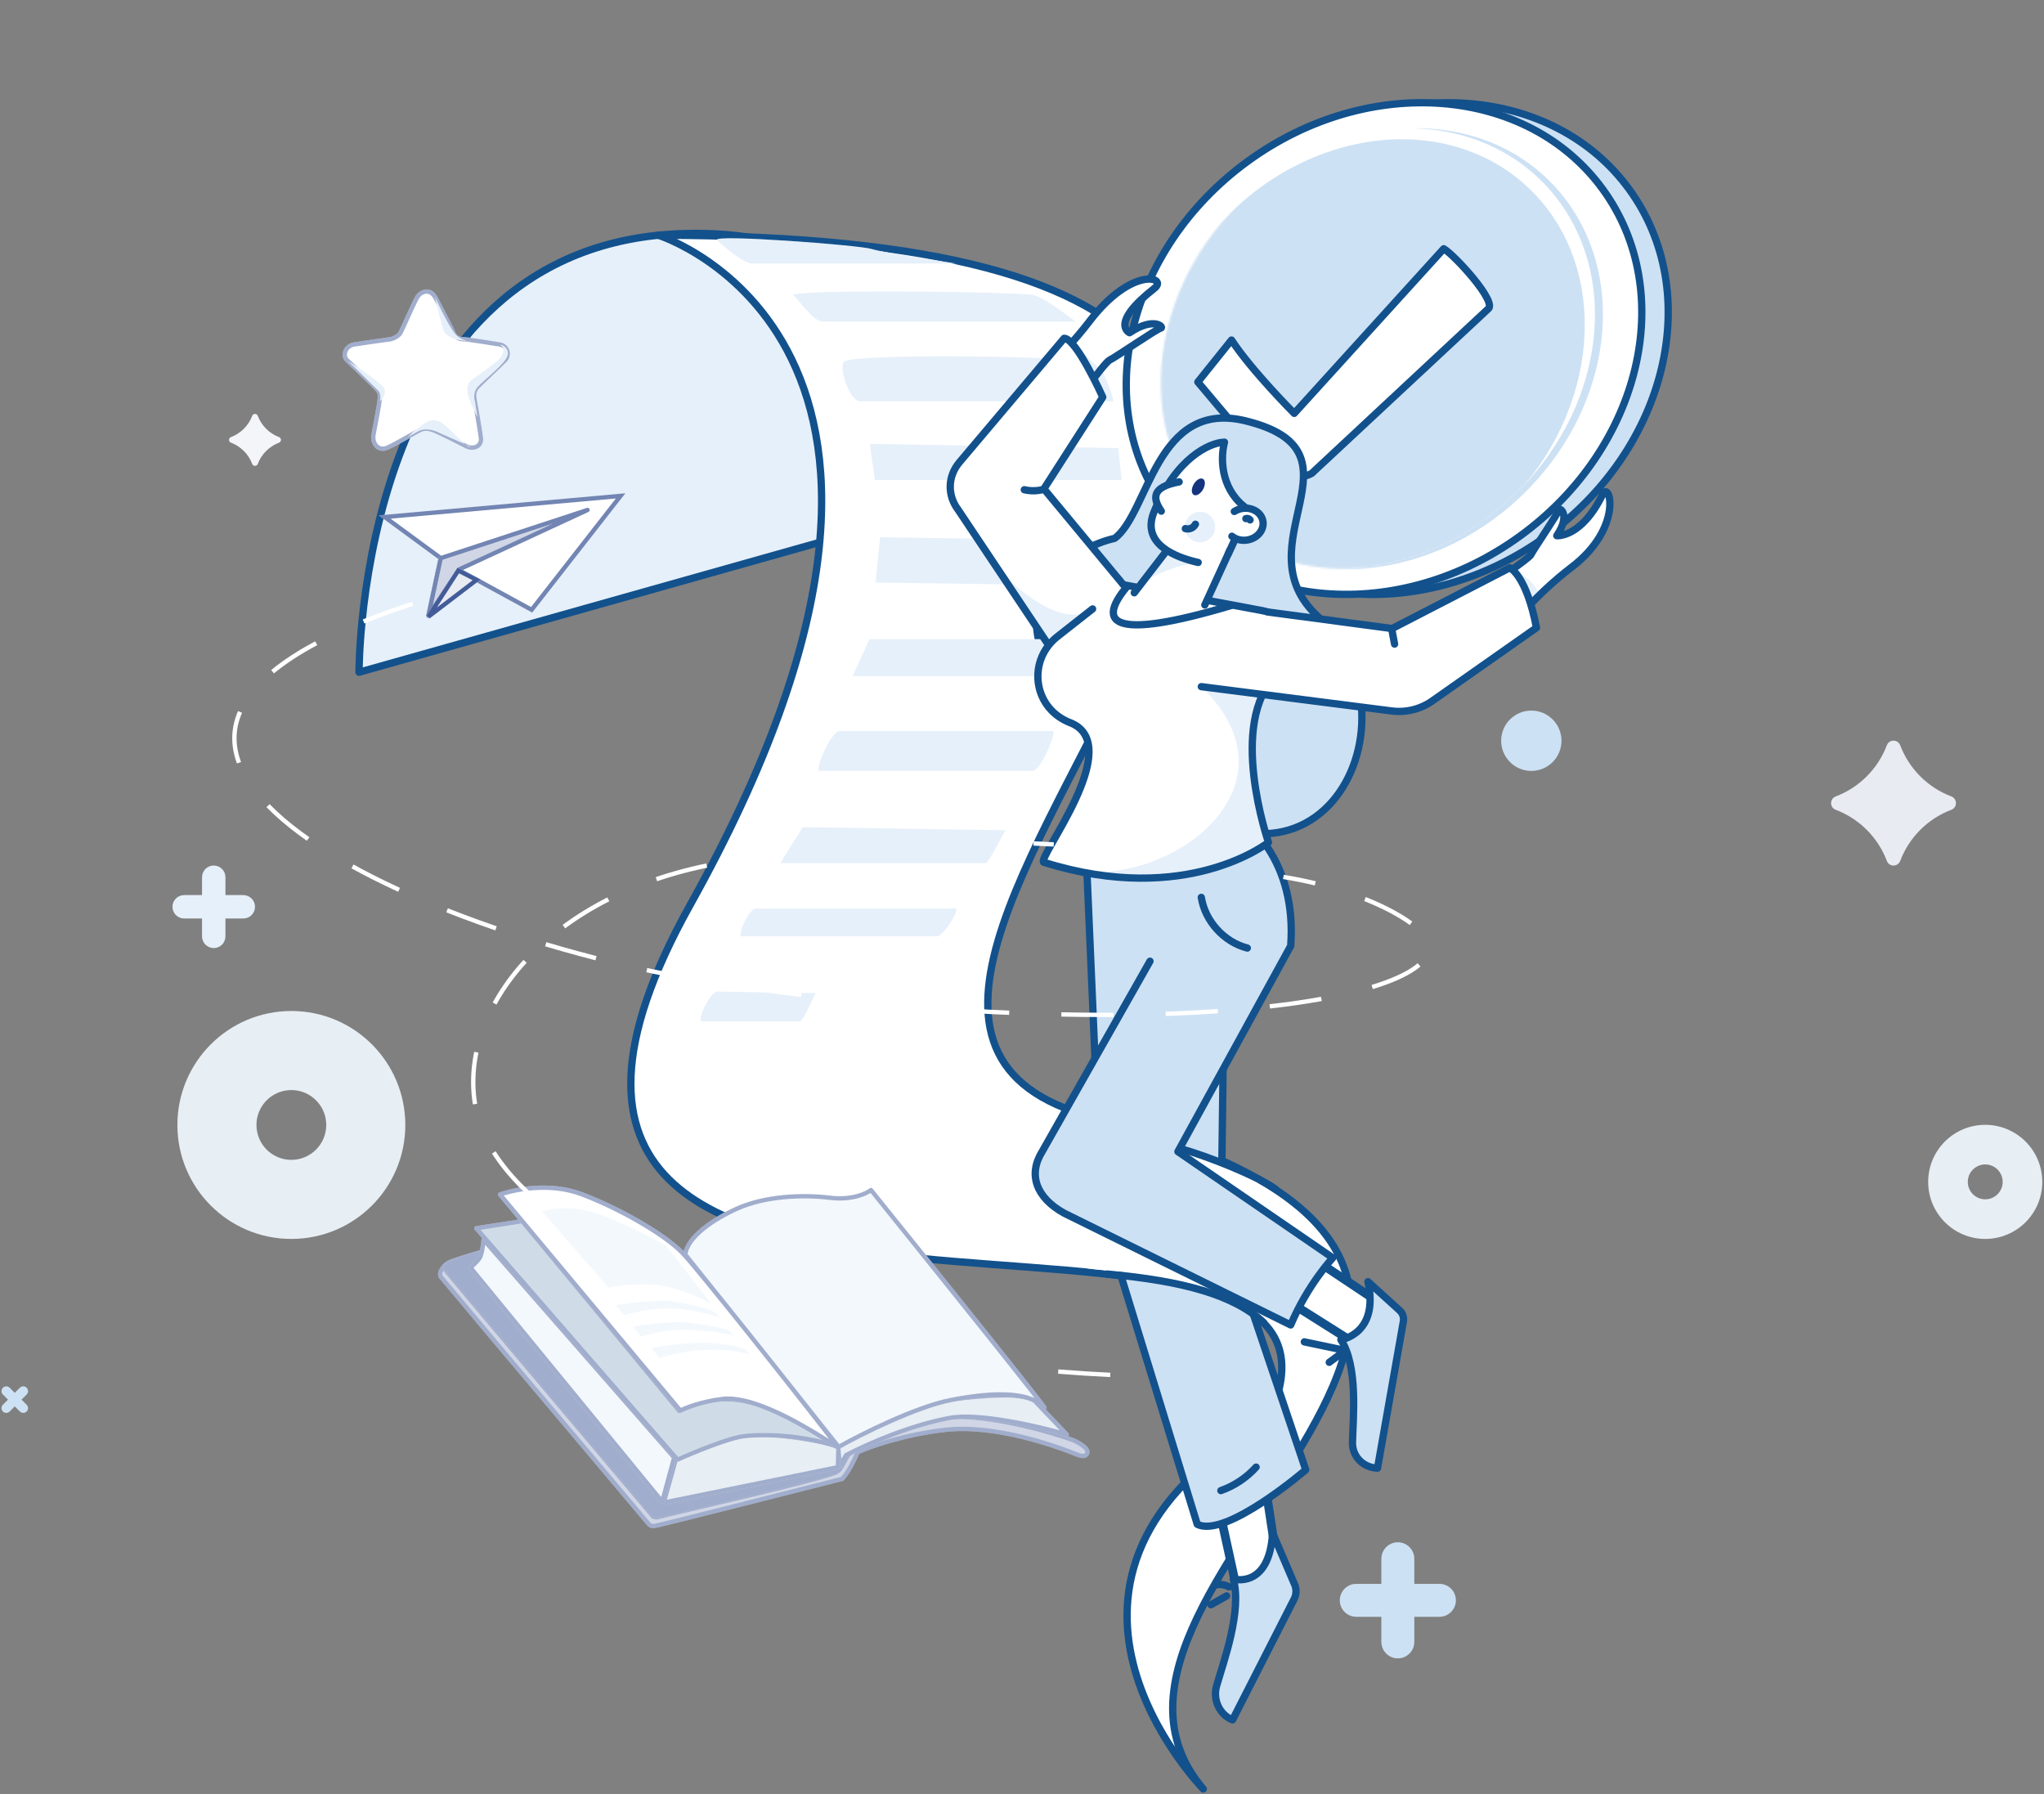 <svg width="1013" height="889" viewBox="0 0 1013 889" fill="none" xmlns="http://www.w3.org/2000/svg">
<rect x="0" y="0" width="1013" height="889" fill="#808080" stroke="none"/>
<path fill-rule="evenodd" clip-rule="evenodd" d="M692.699 186.528C692.699 155.34 717.982 130.058 749.17 130.058C780.357 130.058 805.64 155.34 805.64 186.528C805.64 217.716 780.358 242.998 749.17 242.998C717.982 242.998 692.699 217.716 692.699 186.528ZM733.191 193.149C735.868 199.613 742.176 203.827 749.172 203.827V203.827C753.759 203.827 758.159 202.005 761.403 198.761C764.647 195.517 766.469 191.118 766.469 186.53C766.469 179.534 762.255 173.227 755.791 170.549C749.327 167.872 741.888 169.352 736.941 174.299C731.994 179.246 730.514 186.686 733.191 193.149Z" fill="white"/>
<path fill-rule="evenodd" clip-rule="evenodd" d="M692.699 186.528C692.699 155.34 717.982 130.058 749.17 130.058C780.357 130.058 805.64 155.34 805.64 186.528C805.64 217.716 780.358 242.998 749.17 242.998C717.982 242.998 692.699 217.716 692.699 186.528ZM733.191 193.149C735.868 199.613 742.176 203.827 749.172 203.827V203.827C753.759 203.827 758.159 202.005 761.403 198.761C764.647 195.517 766.469 191.118 766.469 186.53C766.469 179.534 762.255 173.227 755.791 170.549C749.327 167.872 741.888 169.352 736.941 174.299C731.994 179.246 730.514 186.686 733.191 193.149Z" fill="#12518C" fill-opacity="0.1"/>
<path fill-rule="evenodd" clip-rule="evenodd" d="M87.922 557.471C87.922 526.283 113.204 501 144.392 501C175.58 501 200.863 526.283 200.863 557.471C200.863 588.659 175.58 613.941 144.392 613.941C113.204 613.941 87.922 588.659 87.922 557.471ZM128.414 564.092C131.091 570.556 137.398 574.77 144.394 574.77C148.982 574.77 153.381 572.948 156.625 569.704C159.869 566.46 161.692 562.06 161.692 557.473C161.692 550.477 157.477 544.17 151.014 541.492C144.55 538.815 137.11 540.295 132.163 545.242C127.216 550.189 125.736 557.629 128.414 564.092Z" fill="white"/>
<path fill-rule="evenodd" clip-rule="evenodd" d="M87.922 557.471C87.922 526.283 113.204 501 144.392 501C175.58 501 200.863 526.283 200.863 557.471C200.863 588.659 175.58 613.941 144.392 613.941C113.204 613.941 87.922 588.659 87.922 557.471ZM128.414 564.092C131.091 570.556 137.398 574.77 144.394 574.77C148.982 574.77 153.381 572.948 156.625 569.704C159.869 566.46 161.692 562.06 161.692 557.473C161.692 550.477 157.477 544.17 151.014 541.492C144.55 538.815 137.11 540.295 132.163 545.242C127.216 550.189 125.736 557.629 128.414 564.092Z" fill="#12518C" fill-opacity="0.1"/>
<path fill-rule="evenodd" clip-rule="evenodd" d="M955.607 585.674C955.607 570.063 968.262 557.408 983.873 557.408C991.369 557.408 998.559 560.386 1003.86 565.687C1009.16 570.988 1012.14 578.177 1012.14 585.674C1012.14 601.284 999.483 613.939 983.873 613.939C968.262 613.939 955.607 601.284 955.607 585.674ZM975.875 588.988C977.215 592.223 980.372 594.333 983.874 594.333C986.17 594.333 988.372 593.42 989.996 591.797C991.62 590.173 992.532 587.971 992.532 585.675C992.532 582.173 990.422 579.016 987.187 577.676C983.952 576.336 980.228 577.077 977.752 579.553C975.276 582.029 974.535 585.753 975.875 588.988Z" fill="white"/>
<path fill-rule="evenodd" clip-rule="evenodd" d="M955.607 585.674C955.607 570.063 968.262 557.408 983.873 557.408C991.369 557.408 998.559 560.386 1003.86 565.687C1009.16 570.988 1012.14 578.177 1012.14 585.674C1012.14 601.284 999.483 613.939 983.873 613.939C968.262 613.939 955.607 601.284 955.607 585.674ZM975.875 588.988C977.215 592.223 980.372 594.333 983.874 594.333C986.17 594.333 988.372 593.42 989.996 591.797C991.62 590.173 992.532 587.971 992.532 585.675C992.532 582.173 990.422 579.016 987.187 577.676C983.952 576.336 980.228 577.077 977.752 579.553C975.276 582.029 974.535 585.753 975.875 588.988Z" fill="#12518C" fill-opacity="0.1"/>
<circle cx="758.919" cy="367.077" r="14.928" fill="white"/>
<circle cx="758.919" cy="367.077" r="14.928" fill="#096DCA" fill-opacity="0.2"/>
<circle cx="338.403" cy="672.038" r="14.928" fill="white"/>
<circle cx="338.403" cy="672.038" r="14.928" fill="#096DCA" fill-opacity="0.4"/>
<path d="M120.581 443.569H111.721V434.708C111.721 431.509 109.127 428.915 105.928 428.915C102.728 428.915 100.134 431.509 100.134 434.708V443.569H91.274C88.074 443.569 85.481 446.163 85.481 449.362C85.481 452.562 88.074 455.155 91.274 455.156H100.134V464.016C100.134 467.216 102.728 469.809 105.928 469.809C109.127 469.809 111.721 467.216 111.721 464.016V455.156H120.581C123.781 455.155 126.375 452.562 126.375 449.362C126.375 446.163 123.781 443.569 120.581 443.569Z" fill="white"/>
<path d="M120.581 443.569H111.721V434.708C111.721 431.509 109.127 428.915 105.928 428.915C102.728 428.915 100.134 431.509 100.134 434.708V443.569H91.274C88.074 443.569 85.481 446.163 85.481 449.362C85.481 452.562 88.074 455.155 91.274 455.156H100.134V464.016C100.134 467.216 102.728 469.809 105.928 469.809C109.127 469.809 111.721 467.216 111.721 464.016V455.156H120.581C123.781 455.155 126.375 452.562 126.375 449.362C126.375 446.163 123.781 443.569 120.581 443.569Z" fill="#096DCA" fill-opacity="0.1"/>
<path d="M510.994 565.088H498.536V552.631C498.536 548.132 494.889 544.485 490.391 544.485C485.892 544.485 482.246 548.132 482.245 552.631V565.088H469.788C465.289 565.088 461.643 568.735 461.643 573.234C461.643 577.732 465.289 581.379 469.788 581.379H482.245V593.837C482.246 598.335 485.892 601.982 490.391 601.982C494.889 601.982 498.536 598.335 498.536 593.837V581.379H510.994C513.154 581.379 515.226 580.521 516.753 578.993C518.281 577.466 519.139 575.394 519.139 573.234C519.139 568.735 515.492 565.088 510.994 565.088Z" fill="white"/>
<path d="M510.994 565.088H498.536V552.631C498.536 548.132 494.889 544.485 490.391 544.485C485.892 544.485 482.246 548.132 482.245 552.631V565.088H469.788C465.289 565.088 461.643 568.735 461.643 573.234C461.643 577.732 465.289 581.379 469.788 581.379H482.245V593.837C482.246 598.335 485.892 601.982 490.391 601.982C494.889 601.982 498.536 598.335 498.536 593.837V581.379H510.994C513.154 581.379 515.226 580.521 516.753 578.993C518.281 577.466 519.139 575.394 519.139 573.234C519.139 568.735 515.492 565.088 510.994 565.088Z" fill="#153480" fill-opacity="0.1"/>
<path d="M713.367 784.889H700.909V772.431C700.909 767.933 697.262 764.286 692.764 764.286C688.265 764.286 684.619 767.933 684.619 772.431V784.889H672.161C667.662 784.889 664.016 788.536 664.016 793.034C664.016 797.533 667.662 801.18 672.161 801.18H684.619V813.637C684.619 818.136 688.265 821.783 692.764 821.783C697.262 821.783 700.909 818.136 700.909 813.637V801.18H713.367C717.865 801.18 721.512 797.533 721.512 793.034C721.512 790.874 720.654 788.802 719.126 787.275C717.599 785.747 715.527 784.889 713.367 784.889Z" fill="white"/>
<path d="M713.367 784.889H700.909V772.431C700.909 767.933 697.262 764.286 692.764 764.286C688.265 764.286 684.619 767.933 684.619 772.431V784.889H672.161C667.662 784.889 664.016 788.536 664.016 793.034C664.016 797.533 667.662 801.18 672.161 801.18H684.619V813.637C684.619 818.136 688.265 821.783 692.764 821.783C697.262 821.783 700.909 818.136 700.909 813.637V801.18H713.367C717.865 801.18 721.512 797.533 721.512 793.034C721.512 790.874 720.654 788.802 719.126 787.275C717.599 785.747 715.527 784.889 713.367 784.889Z" fill="#096DCA" fill-opacity="0.2"/>
<path d="M13.195 696.123L10.649 693.578L13.195 691.032C14.114 690.113 14.114 688.623 13.195 687.704C12.275 686.785 10.785 686.785 9.866 687.704L7.321 690.249L4.776 687.704C3.856 686.785 2.366 686.785 1.447 687.704C0.528 688.623 0.528 690.113 1.447 691.032L3.992 693.578L1.447 696.123C0.528 697.042 0.528 698.532 1.447 699.452C2.366 700.371 3.856 700.371 4.776 699.452L7.321 696.906L9.866 699.452C10.785 700.371 12.275 700.371 13.195 699.452C14.114 698.532 14.114 697.042 13.195 696.123Z" fill="white"/>
<path d="M13.195 696.123L10.649 693.578L13.195 691.032C14.114 690.113 14.114 688.623 13.195 687.704C12.275 686.785 10.785 686.785 9.866 687.704L7.321 690.249L4.776 687.704C3.856 686.785 2.366 686.785 1.447 687.704C0.528 688.623 0.528 690.113 1.447 691.032L3.992 693.578L1.447 696.123C0.528 697.042 0.528 698.532 1.447 699.452C2.366 700.371 3.856 700.371 4.776 699.452L7.321 696.906L9.866 699.452C10.785 700.371 12.275 700.371 13.195 699.452C14.114 698.532 14.114 697.042 13.195 696.123Z" fill="#096DCA" fill-opacity="0.2"/>
<path d="M139.239 217.981C139.24 217.377 138.87 216.834 138.307 216.616C133.431 214.773 129.581 210.923 127.738 206.047C127.52 205.484 126.977 205.114 126.373 205.115C125.769 205.114 125.227 205.484 125.009 206.047C123.165 210.923 119.316 214.773 114.44 216.616C113.877 216.834 113.506 217.377 113.508 217.981C113.506 218.585 113.877 219.127 114.44 219.346C119.316 221.189 123.165 225.038 125.009 229.914C125.227 230.477 125.769 230.848 126.373 230.846C126.977 230.848 127.52 230.477 127.738 229.914C129.581 225.038 133.431 221.189 138.307 219.346C138.87 219.127 139.24 218.585 139.239 217.981Z" fill="white"/>
<path d="M139.239 217.981C139.24 217.377 138.87 216.834 138.307 216.616C133.431 214.773 129.581 210.923 127.738 206.047C127.52 205.484 126.977 205.114 126.373 205.115C125.769 205.114 125.227 205.484 125.009 206.047C123.165 210.923 119.316 214.773 114.44 216.616C113.877 216.834 113.506 217.377 113.508 217.981C113.506 218.585 113.877 219.127 114.44 219.346C119.316 221.189 123.165 225.038 125.009 229.914C125.227 230.477 125.769 230.848 126.373 230.846C126.977 230.848 127.52 230.477 127.738 229.914C129.581 225.038 133.431 221.189 138.307 219.346C138.87 219.127 139.24 218.585 139.239 217.981Z" fill="#153480" fill-opacity="0.05"/>
<path d="M969.362 397.974C969.366 396.521 968.475 395.217 967.121 394.691C955.394 390.259 946.137 381.002 941.705 369.275C941.179 367.921 939.875 367.03 938.422 367.034C936.97 367.03 935.666 367.921 935.14 369.275C930.707 381.002 921.45 390.259 909.724 394.691C908.37 395.217 907.479 396.521 907.482 397.974C907.479 399.426 908.37 400.731 909.724 401.256C921.451 405.688 930.708 414.945 935.14 426.672C935.666 428.026 936.97 428.917 938.422 428.914C939.875 428.917 941.179 428.026 941.705 426.672C946.137 414.946 955.394 405.689 967.121 401.256C968.475 400.731 969.366 399.426 969.362 397.974Z" fill="white"/>
<path d="M969.362 397.974C969.366 396.521 968.475 395.217 967.121 394.691C955.394 390.259 946.137 381.002 941.705 369.275C941.179 367.921 939.875 367.03 938.422 367.034C936.97 367.03 935.666 367.921 935.14 369.275C930.707 381.002 921.45 390.259 909.724 394.691C908.37 395.217 907.479 396.521 907.482 397.974C907.479 399.426 908.37 400.731 909.724 401.256C921.451 405.688 930.708 414.945 935.14 426.672C935.666 428.026 936.97 428.917 938.422 428.914C939.875 428.917 941.179 428.026 941.705 426.672C946.137 414.946 955.394 405.689 967.121 401.256C968.475 400.731 969.366 399.426 969.362 397.974Z" fill="#153480" fill-opacity="0.1"/>
<path d="M438.644 259.624L177.94 333.119C177.94 333.119 176.996 119.8 339.663 115.726C453.205 112.883 468.633 204.412 468.633 204.412L438.644 259.624Z" fill="white"/>
<path d="M438.644 259.624L177.94 333.119C177.94 333.119 176.996 119.8 339.663 115.726C453.205 112.883 468.633 204.412 468.633 204.412L438.644 259.624Z" fill="#096DCA" fill-opacity="0.1"/>
<path d="M438.644 259.624L177.94 333.119C177.94 333.119 176.996 119.8 339.663 115.726C453.205 112.883 468.633 204.412 468.633 204.412L438.644 259.624Z" stroke="#12518C" stroke-width="3.621" stroke-linecap="round" stroke-linejoin="round"/>
<path d="M596.321 886.494C508.554 783.395 844.744 629.498 536.848 552.282C332.756 490.359 890.361 116.57 326.266 116.57C326.266 116.57 497.334 169.998 342.031 448.44C186.728 726.883 700.959 551.288 628.173 704.073C493.046 781.288 596.321 886.494 596.321 886.494Z" fill="white" stroke="#12518C" stroke-width="3.621" stroke-linecap="round" stroke-linejoin="round"/>
<path d="M433.589 237.857H555.914L554.228 222.046L431.08 219.967L433.589 237.857Z" fill="white"/>
<path d="M433.589 237.857H555.914L554.228 222.046L431.08 219.967L433.589 237.857Z" fill="#096DCA" fill-opacity="0.1"/>
<path d="M426.154 198.869L551.914 198.869C551.914 198.869 547.876 182.334 542.042 179.479C536.209 176.623 419.989 174.706 417.994 179.479C415.999 184.252 421.55 198.869 426.154 198.869Z" fill="white"/>
<path d="M426.154 198.869L551.914 198.869C551.914 198.869 547.876 182.334 542.042 179.479C536.209 176.623 419.989 174.706 417.994 179.479C415.999 184.252 421.55 198.869 426.154 198.869Z" fill="#096DCA" fill-opacity="0.1"/>
<path d="M407.735 159.351H533.001C533.001 159.351 518.804 148.264 512.97 146.35C507.137 144.436 389.715 143.215 393.195 146.35C396.674 149.485 403.131 159.351 407.735 159.351Z" fill="white"/>
<path d="M407.735 159.351H533.001C533.001 159.351 518.804 148.264 512.97 146.35C507.137 144.436 389.715 143.215 393.195 146.35C396.674 149.485 403.131 159.351 407.735 159.351Z" fill="#096DCA" fill-opacity="0.1"/>
<path d="M372.826 130.589H474.013C474.013 130.589 437.865 125.309 432.032 123.395C426.198 121.48 351.913 115.867 355.392 119.002C358.871 122.137 368.221 130.589 372.826 130.589Z" fill="white"/>
<path d="M372.826 130.589H474.013C474.013 130.589 437.865 125.309 432.032 123.395C426.198 121.48 351.913 115.867 355.392 119.002C358.871 122.137 368.221 130.589 372.826 130.589Z" fill="#096DCA" fill-opacity="0.1"/>
<ellipse cx="699.013" cy="172.741" rx="134.102" ry="114.776" transform="rotate(-36.066 699.013 172.741)" fill="white"/>
<ellipse cx="699.013" cy="172.741" rx="134.102" ry="114.776" transform="rotate(-36.066 699.013 172.741)" fill="#096DCA" fill-opacity="0.2"/>
<ellipse cx="699.013" cy="172.741" rx="134.102" ry="114.776" transform="rotate(-36.066 699.013 172.741)" stroke="#12518C" stroke-width="3.621" stroke-linecap="round" stroke-linejoin="round"/>
<ellipse cx="685.922" cy="172.724" rx="134.102" ry="114.776" transform="rotate(-36.066 685.922 172.724)" fill="white" stroke="#12518C" stroke-width="3.621" stroke-linecap="round" stroke-linejoin="round"/>
<path d="M701.803 63.529C701.142 63.529 700.484 63.566 699.822 63.578C758.506 64.703 798.37 113.191 789.107 172.83C779.844 232.469 724.933 280.861 665.918 281.868C666.576 281.881 667.222 281.92 667.883 281.921C727.647 281.981 783.687 233.141 793.054 172.834C802.421 112.527 761.567 63.59 701.803 63.529Z" fill="white"/>
<path d="M701.803 63.529C701.142 63.529 700.484 63.566 699.822 63.578C758.506 64.703 798.37 113.191 789.107 172.83C779.844 232.469 724.933 280.861 665.918 281.868C666.576 281.881 667.222 281.92 667.883 281.921C727.647 281.981 783.687 233.141 793.054 172.834C802.421 112.527 761.567 63.59 701.803 63.529Z" fill="#096DCA" fill-opacity="0.2"/>
<mask id="mask0_5369_105522" style="mask-type:luminance" maskUnits="userSpaceOnUse" x="575" y="63" width="216" height="219">
<ellipse cx="682.872" cy="172.726" rx="116.575" ry="99.481" transform="rotate(-47.634 682.872 172.726)" fill="white"/>
</mask>
<g mask="url(#mask0_5369_105522)">
<ellipse cx="677.82" cy="178.156" rx="116.575" ry="99.481" transform="rotate(-47.634 677.82 178.156)" fill="white"/>
<ellipse cx="677.82" cy="178.156" rx="116.575" ry="99.481" transform="rotate(-47.634 677.82 178.156)" fill="#096DCA" fill-opacity="0.2"/>
<path d="M593.646 189.3L610.333 168.499C620.391 183.814 641.422 204.843 641.422 204.843L715.503 123.255C720.843 126.354 742.69 150.142 737.35 153.24L650.108 234.561C644.762 237.647 634.564 237.075 629.992 232.503L593.646 189.3Z" fill="white" stroke="#12518C" stroke-width="3.621" stroke-linecap="round" stroke-linejoin="round"/>
</g>
<path d="M549.034 290.285L433.936 288.688L436.157 266.256L552.063 267.872L549.034 290.285Z" fill="white"/>
<path d="M549.034 290.285L433.936 288.688L436.157 266.256L552.063 267.872L549.034 290.285Z" fill="#096DCA" fill-opacity="0.1"/>
<path d="M653.193 305.546C614.237 269.737 680.104 223.972 617.33 208.559C572.663 197.593 569.419 254.347 552.381 266.796C535.079 270.503 499.445 290.783 519.788 331.116C540.132 371.45 554.281 370.701 554.281 370.701C647.679 476.377 710.134 357.885 653.193 305.546Z" fill="white"/>
<path d="M653.193 305.546C614.237 269.737 680.104 223.972 617.33 208.559C572.663 197.593 569.419 254.347 552.381 266.796C535.079 270.503 499.445 290.783 519.788 331.116C540.132 371.45 554.281 370.701 554.281 370.701C647.679 476.377 710.134 357.885 653.193 305.546Z" fill="#096DCA" fill-opacity="0.2"/>
<path d="M653.193 305.546C614.237 269.737 680.104 223.972 617.33 208.559C572.663 197.593 569.419 254.347 552.381 266.796C535.079 270.503 499.445 290.783 519.788 331.116C540.132 371.45 554.281 370.701 554.281 370.701C647.679 476.377 710.134 357.885 653.193 305.546Z" stroke="#12518C" stroke-width="3.621" stroke-linecap="round" stroke-linejoin="round"/>
<path d="M535.623 335.057H422.578L430.923 316.721L546.918 316.721L535.623 335.057Z" fill="white"/>
<path d="M535.623 335.057H422.578L430.923 316.721L546.918 316.721L535.623 335.057Z" fill="#096DCA" fill-opacity="0.1"/>
<path d="M511.715 382.012H406.065C403.501 382.012 411.913 362.285 415.998 362.285H521.559C524.123 362.285 515.8 382.012 511.715 382.012Z" fill="white"/>
<path d="M511.715 382.012H406.065C403.501 382.012 411.913 362.285 415.998 362.285H521.559C524.123 362.285 515.8 382.012 511.715 382.012Z" fill="#096DCA" fill-opacity="0.1"/>
<path d="M488.915 427.741H386.863C389.047 423.297 395.801 413.753 397.664 409.888L498.172 411.43C495.968 415.839 492.266 422.785 488.915 427.741Z" fill="white"/>
<path d="M488.915 427.741H386.863C389.047 423.297 395.801 413.753 397.664 409.888L498.172 411.43C495.968 415.839 492.266 422.785 488.915 427.741Z" fill="#096DCA" fill-opacity="0.1"/>
<path d="M464.197 464.02H367.528C365.156 464.02 370.985 450.241 374.66 450.241H473.563C475.935 450.241 467.872 464.02 464.197 464.02Z" fill="white"/>
<path d="M464.197 464.02H367.528C365.156 464.02 370.985 450.241 374.66 450.241H473.563C475.935 450.241 467.872 464.02 464.197 464.02Z" fill="#096DCA" fill-opacity="0.1"/>
<path d="M396.71 506.16H347.767C345.2 506.16 351.7 491.36 355.661 491.36L404.285 492.141C402.513 495.131 399.079 503.771 396.71 506.16Z" fill="white"/>
<path d="M396.71 506.16H347.767C345.2 506.16 351.7 491.36 355.661 491.36L404.285 492.141C402.513 495.131 399.079 503.771 396.71 506.16Z" fill="#096DCA" fill-opacity="0.1"/>
<path d="M624.748 720.632L632.832 773.697L617.604 802.823L613.129 788.411L600.164 729.162L624.748 720.632Z" fill="white" stroke="#12518C" stroke-width="4.311"/>
<path d="M611.216 782.471C611.216 782.471 629.023 787.601 630.7 759.672L641.608 785.193C642.603 787.519 642.513 790.166 641.363 792.418L610.84 852.293C604.42 849.738 600.952 842.336 602.952 835.376C606.366 823.49 615.63 798.494 611.216 782.471Z" fill="white"/>
<path d="M611.216 782.471C611.216 782.471 629.023 787.601 630.7 759.672L641.608 785.193C642.603 787.519 642.513 790.166 641.363 792.418L610.84 852.293C604.42 849.738 600.952 842.336 602.952 835.376C606.366 823.49 615.63 798.494 611.216 782.471Z" fill="#096DCA" fill-opacity="0.2"/>
<path d="M611.216 782.471C611.216 782.471 629.023 787.601 630.7 759.672L641.608 785.193C642.603 787.519 642.513 790.166 641.363 792.418L610.84 852.293C604.42 849.738 600.952 842.336 602.952 835.376C606.366 823.49 615.63 798.494 611.216 782.471Z" stroke="#12518C" stroke-width="3.621" stroke-linecap="round" stroke-linejoin="round"/>
<path d="M639.457 616.108L681.663 644.225L677.087 669.228L629.584 639.255L639.457 616.108Z" fill="white" stroke="#12518C" stroke-width="4.311"/>
<path d="M593.352 755.343C607.452 762.525 647.125 728.376 647.125 728.376L605.196 603.93L607.815 399.944L538.08 417.805L545.804 596.938C545.918 599.592 546.37 602.221 547.149 604.761L593.352 755.343Z" fill="white"/>
<path d="M593.352 755.343C607.452 762.525 647.125 728.376 647.125 728.376L605.196 603.93L607.815 399.944L538.08 417.805L545.804 596.938C545.918 599.592 546.37 602.221 547.149 604.761L593.352 755.343Z" fill="#096DCA" fill-opacity="0.2"/>
<path fill-rule="evenodd" clip-rule="evenodd" d="M593.352 755.343C607.452 762.525 647.125 728.376 647.125 728.376L605.196 603.93L607.815 399.944L538.08 417.805L545.804 596.938C545.918 599.592 546.37 602.221 547.149 604.761L593.352 755.343Z" stroke="#12518C" stroke-width="3.621" stroke-linecap="round" stroke-linejoin="round"/>
<path d="M620.628 583.496C609.24 576.176 540.641 555.845 530.954 549.891C523.907 565.969 530.868 626.702 538.311 628.435C545.754 630.169 600.159 631.192 623.958 650.969C635.335 635.943 632.015 590.817 620.628 583.496Z" fill="white"/>
<path d="M559.368 418.085L600.238 397.562C619.8 404.221 642.729 427.885 639.662 468.765L584.437 570.438L660.476 623.616C660.476 623.616 648.094 635.999 639.662 656.012C606.096 639.284 565.91 624.362 524.302 598.269C519.324 595.148 509.144 583.857 515.604 573.172L559.368 492.348" fill="white"/>
<path d="M559.368 418.085L600.238 397.562C619.8 404.221 642.729 427.885 639.662 468.765L584.437 570.438L660.476 623.616C660.476 623.616 648.094 635.999 639.662 656.012C606.096 639.284 565.91 624.362 524.302 598.269C519.324 595.148 509.144 583.857 515.604 573.172L559.368 492.348" fill="#096DCA" fill-opacity="0.2"/>
<path d="M529.094 205.116C529.094 205.116 547.225 179.663 549.957 178.415C552.688 177.167 573.369 162.901 575.253 162.616C577.137 162.331 572.054 156.651 559.805 164.887C559.805 164.887 549.627 160.465 572.087 142.9C579.178 137.355 560.98 131.599 539.902 159.28C525.042 178.795 507.611 191.864 507.611 191.864L529.094 205.116Z" fill="white"/>
<mask id="mask1_5369_105522" style="mask-type:luminance" maskUnits="userSpaceOnUse" x="507" y="138" width="69" height="68">
<path fill-rule="evenodd" clip-rule="evenodd" d="M529.096 205.115C529.096 205.115 547.227 179.662 549.959 178.414C552.69 177.166 573.371 162.9 575.255 162.615C577.139 162.331 572.056 156.65 559.807 164.886C559.807 164.886 549.629 160.464 572.089 142.899C579.18 137.354 560.982 131.598 539.904 159.279C525.044 178.794 507.613 191.863 507.613 191.863L529.096 205.115Z" fill="white"/>
</mask>
<g mask="url(#mask1_5369_105522)">
<path d="M526.826 170.152C534.591 167.453 541.779 183.52 547.041 182.62C552.303 181.721 546.399 188.79 546.399 188.79L530.548 186.541L530.163 181.206" fill="white"/>
<path d="M526.826 170.152C534.591 167.453 541.779 183.52 547.041 182.62C552.303 181.721 546.399 188.79 546.399 188.79L530.548 186.541L530.163 181.206" fill="#096DCA" fill-opacity="0.1"/>
</g>
<path fill-rule="evenodd" clip-rule="evenodd" d="M529.094 205.116C529.094 205.116 547.225 179.663 549.957 178.415C552.688 177.167 573.369 162.901 575.253 162.616C577.137 162.331 572.054 156.651 559.805 164.887C559.805 164.887 549.627 160.465 572.087 142.9C579.178 137.355 560.98 131.599 539.902 159.28C525.042 178.795 507.611 191.864 507.611 191.864L529.094 205.116Z" stroke="#12518C" stroke-width="3.621" stroke-linecap="round" stroke-linejoin="round"/>
<path d="M729.029 296.284C729.029 296.284 757.758 277.117 758.781 274.774C759.804 272.43 772.386 254.226 772.514 252.665C772.642 251.104 778.771 254.695 771.533 265.457C771.533 265.457 783.691 266.708 794.281 244.961C797.761 237.815 804.845 261.298 778.832 281.117C760.493 295.089 748.839 310.533 748.839 310.533L729.029 296.284Z" fill="white"/>
<mask id="mask2_5369_105522" style="mask-type:luminance" maskUnits="userSpaceOnUse" x="729" y="243" width="69" height="68">
<path fill-rule="evenodd" clip-rule="evenodd" d="M729.029 296.286C729.029 296.286 757.758 277.119 758.781 274.776C759.804 272.432 772.386 254.228 772.514 252.667C772.642 251.106 778.771 254.697 771.533 265.459C771.533 265.459 783.691 266.71 794.281 244.963C797.761 237.817 804.845 261.3 778.832 281.119C760.493 295.091 748.839 310.535 748.839 310.535L729.029 296.286Z" fill="white"/>
</mask>
<g mask="url(#mask2_5369_105522)">
<path d="M764.974 316.965C770.535 284.451 745.465 281.378 745.465 281.378L741.615 307.111L753.937 313.024L767.541 312.51" fill="white"/>
<path d="M764.974 316.965C770.535 284.451 745.465 281.378 745.465 281.378L741.615 307.111L753.937 313.024L767.541 312.51" fill="#096DCA" fill-opacity="0.1"/>
</g>
<path fill-rule="evenodd" clip-rule="evenodd" d="M729.029 296.284C729.029 296.284 757.758 277.117 758.781 274.774C759.804 272.43 772.386 254.226 772.514 252.665C772.642 251.104 778.771 254.695 771.533 265.457C771.533 265.457 783.691 266.708 794.281 244.961C797.761 237.815 804.845 261.298 778.832 281.117C760.493 295.089 748.839 310.533 748.839 310.533L729.029 296.284Z" stroke="#12518C" stroke-width="3.621" stroke-linecap="round" stroke-linejoin="round"/>
<path d="M559.37 418.085L600.239 397.562C619.801 404.221 642.731 427.885 639.664 468.765L583.768 570.681L660.515 623.317C660.515 623.317 648.096 636.564 639.664 656.577L527.458 601.222C513.62 593.587 509.324 582.182 516.482 570.681L569.929 476.317" stroke="#12518C" stroke-width="3.621" stroke-linecap="round" stroke-linejoin="round"/>
<path d="M527.386 167.642C533.402 167.642 546.527 196.797 546.527 196.797L517.354 242.25L563.778 298.26L536.24 344.463L474.817 252.562C469.385 245.365 469.668 235.975 475.528 229.038L527.386 167.642Z" fill="white"/>
<mask id="mask3_5369_105522" style="mask-type:luminance" maskUnits="userSpaceOnUse" x="470" y="167" width="94" height="178">
<path fill-rule="evenodd" clip-rule="evenodd" d="M527.384 167.643C533.4 167.643 546.525 196.798 546.525 196.798L517.352 242.251L563.776 298.261L536.238 344.464L474.815 252.563C469.383 245.366 469.666 235.976 475.526 229.039L527.384 167.643Z" fill="white"/>
</mask>
<g mask="url(#mask3_5369_105522)">
<g opacity="0.1">
<path d="M539.711 309.893C511.127 334.841 495.201 354.086 495.201 354.086L536.24 344.464L539.711 309.893Z" fill="#153480"/>
</g>
<path d="M545.271 298.768C527.283 318.679 494.07 281.371 494.07 281.371L499.596 333.053L538.95 352.544L545.271 298.768Z" fill="white"/>
<path d="M545.271 298.768C527.283 318.679 494.07 281.371 494.07 281.371L499.596 333.053L538.95 352.544L545.271 298.768Z" fill="#096DCA" fill-opacity="0.1"/>
</g>
<path fill-rule="evenodd" clip-rule="evenodd" d="M527.386 167.642C533.402 167.642 546.527 196.797 546.527 196.797L517.354 242.25L563.778 298.26L536.24 344.463L474.817 252.562C469.385 245.365 469.668 235.975 475.528 229.038L527.386 167.642Z" stroke="#12518C" stroke-width="3.621" stroke-linecap="round" stroke-linejoin="round"/>
<path d="M541.485 301.749L524.417 315.165C509.284 326.677 511.555 349.746 529.071 357.58C529.467 357.757 529.865 357.923 530.264 358.077C558.783 369.061 513.063 425.967 517.354 427.312C588.34 449.567 628.653 417.424 628.653 417.424C628.653 417.424 608.064 358.072 632.745 334.381L637.88 314.838C636.851 308.706 631.955 303.826 625.591 302.589L556.733 289.762" fill="white"/>
<mask id="mask4_5369_105522" style="mask-type:luminance" maskUnits="userSpaceOnUse" x="514" y="289" width="124" height="147">
<path fill-rule="evenodd" clip-rule="evenodd" d="M541.485 301.749L524.417 315.166C509.284 326.678 511.555 349.747 529.071 357.581C529.467 357.758 529.865 357.923 530.264 358.077C558.783 369.061 513.063 425.968 517.354 427.313C588.34 449.568 628.653 417.425 628.653 417.425C628.653 417.425 608.064 358.072 632.745 334.382L637.88 314.838C636.851 308.706 631.955 303.826 625.591 302.589L556.733 289.763" fill="white"/>
</mask>
<g mask="url(#mask4_5369_105522)">
<path d="M595.35 340.272C651.24 394.052 567.54 449.32 517.351 427.315C467.162 405.309 479.028 468.104 479.028 468.104L650.688 465.834L628.32 356.133L622.604 330.41L607.343 331.545" fill="white"/>
<path d="M595.35 340.272C651.24 394.052 567.54 449.32 517.351 427.315C467.162 405.309 479.028 468.104 479.028 468.104L650.688 465.834L628.32 356.133L622.604 330.41L607.343 331.545" fill="#096DCA" fill-opacity="0.1"/>
<path d="M563.361 285.359C539.295 310.176 551.637 317.545 610.112 300.064L612.706 293.683" fill="white"/>
<path d="M563.361 285.359C539.295 310.176 551.637 317.545 610.112 300.064V300.064L612.706 293.683" stroke="#12518C" stroke-width="3.621" stroke-linecap="round" stroke-linejoin="round"/>
</g>
<path d="M541.485 301.749L524.417 315.165C509.284 326.677 511.555 349.746 529.071 357.58C529.467 357.757 529.865 357.923 530.264 358.077C558.783 369.061 513.063 425.967 517.354 427.312C588.34 449.567 628.653 417.424 628.653 417.424C628.653 417.424 608.064 358.072 632.745 334.381L637.88 314.838C636.851 308.706 631.955 303.826 625.591 302.589L556.733 289.762" stroke="#12518C" stroke-width="3.621" stroke-linecap="round" stroke-linejoin="round"/>
<path d="M627.921 303.219L689.929 311.475L748.268 281.368C748.268 281.368 756.423 284.907 761.472 311.08L709.745 347.408C703.874 351.494 696.688 353.238 689.597 352.298L595.357 340.265" fill="white"/>
<mask id="mask5_5369_105522" style="mask-type:luminance" maskUnits="userSpaceOnUse" x="595" y="281" width="167" height="72">
<path fill-rule="evenodd" clip-rule="evenodd" d="M627.921 303.22L689.929 311.476L748.268 281.369C748.268 281.369 756.423 284.908 761.472 311.081L709.745 347.409C703.874 351.495 696.688 353.239 689.597 352.299L595.357 340.266" fill="white"/>
</mask>
<g mask="url(#mask5_5369_105522)">
<path d="M701.571 244.809L705.093 251.954C705.697 253.182 706.867 254.033 708.221 254.23L716.095 255.376C717.661 255.606 718.961 256.704 719.449 258.21C719.937 259.715 719.53 261.367 718.397 262.473L712.699 268.035C711.72 268.991 711.273 270.368 711.505 271.717L712.85 279.571C713.119 281.131 712.479 282.708 711.199 283.639C709.92 284.57 708.223 284.693 706.822 283.957L699.779 280.249C698.569 279.612 697.123 279.612 695.912 280.249L688.87 283.957C687.469 284.693 685.772 284.57 684.492 283.639C683.212 282.708 682.573 281.131 682.842 279.571L684.187 271.717C684.418 270.368 683.971 268.991 682.992 268.035L677.294 262.473C676.162 261.367 675.754 259.715 676.242 258.21C676.731 256.704 678.031 255.606 679.597 255.376L687.471 254.23C688.825 254.033 689.994 253.182 690.599 251.954L694.12 244.809C694.818 243.389 696.263 242.489 697.846 242.489C699.428 242.489 700.873 243.389 701.571 244.809Z" fill="white"/>
<path d="M701.571 244.809L705.093 251.954C705.697 253.182 706.867 254.033 708.221 254.23L716.095 255.376C717.661 255.606 718.961 256.704 719.449 258.21C719.937 259.715 719.53 261.367 718.397 262.473L712.699 268.035C711.72 268.991 711.273 270.368 711.505 271.717L712.85 279.571C713.119 281.131 712.479 282.708 711.199 283.639C709.92 284.57 708.223 284.693 706.822 283.957L699.779 280.249C698.569 279.612 697.123 279.612 695.912 280.249L688.87 283.957C687.469 284.693 685.772 284.57 684.492 283.639C683.212 282.708 682.573 281.131 682.842 279.571L684.187 271.717C684.418 270.368 683.971 268.991 682.992 268.035L677.294 262.473C676.162 261.367 675.754 259.715 676.242 258.21C676.731 256.704 678.031 255.606 679.597 255.376L687.471 254.23C688.825 254.033 689.994 253.182 690.599 251.954L694.12 244.809C694.818 243.389 696.263 242.489 697.846 242.489C699.428 242.489 700.873 243.389 701.571 244.809Z" fill="#096DCA" fill-opacity="0.2"/>
<path d="M701.571 244.809L705.093 251.954C705.697 253.182 706.867 254.033 708.221 254.23L716.095 255.376C717.661 255.606 718.961 256.704 719.449 258.21C719.937 259.715 719.53 261.367 718.397 262.473L712.699 268.035C711.72 268.991 711.273 270.368 711.505 271.717L712.85 279.571C713.119 281.131 712.479 282.708 711.199 283.639C709.92 284.57 708.223 284.693 706.822 283.957L699.779 280.249C698.569 279.612 697.123 279.612 695.912 280.249L688.87 283.957C687.469 284.693 685.772 284.57 684.492 283.639C683.212 282.708 682.573 281.131 682.842 279.571L684.187 271.717C684.418 270.368 683.971 268.991 682.992 268.035L677.294 262.473C676.162 261.367 675.754 259.715 676.242 258.21C676.731 256.704 678.031 255.606 679.597 255.376L687.471 254.23C688.825 254.033 689.994 253.182 690.599 251.954L694.12 244.809C694.818 243.389 696.263 242.489 697.846 242.489C699.428 242.489 700.873 243.389 701.571 244.809Z" stroke="#12518C" stroke-width="3.621" stroke-linecap="round" stroke-linejoin="round"/>
</g>
<path d="M627.921 303.219L689.929 311.475L748.268 281.368C748.268 281.368 756.423 284.907 761.472 311.08L709.745 347.408C703.874 351.494 696.688 353.238 689.597 352.298L595.357 340.265" stroke="#12518C" stroke-width="3.621" stroke-linecap="round" stroke-linejoin="round"/>
<path d="M562.135 293.75L593.213 253.366L610.533 269.714L597.106 299.785" fill="white"/>
<mask id="mask6_5369_105522" style="mask-type:luminance" maskUnits="userSpaceOnUse" x="562" y="253" width="49" height="47">
<path fill-rule="evenodd" clip-rule="evenodd" d="M562.135 293.749L593.213 253.365L610.533 269.713L597.106 299.784" fill="white"/>
</mask>
<g mask="url(#mask6_5369_105522)">
<path d="M593.813 278.724C593.813 278.724 570.598 281.446 559.472 295.263C551.075 305.692 574.52 250.005 574.52 250.005L593.813 278.724Z" fill="white"/>
<path d="M593.813 278.724C593.813 278.724 570.598 281.446 559.472 295.263C551.075 305.692 574.52 250.005 574.52 250.005L593.813 278.724Z" fill="#096DCA" fill-opacity="0.1"/>
</g>
<path d="M562.135 293.75L593.213 253.366L611.774 267.765L597.106 299.785" stroke="#12518C" stroke-width="3.621" stroke-linecap="round" stroke-linejoin="round"/>
<path d="M610.671 269.825L613.127 266.705C605.624 253.525 600.801 232.366 603.291 222.375C595.926 222.548 582.612 227.067 571.853 253.869C565.513 269.663 582.672 276.201 593.816 278.729" fill="white"/>
<path fill-rule="evenodd" clip-rule="evenodd" d="M610.671 269.761L618.914 252.213C608.582 240.514 602.957 229.89 605.448 219.832C598.083 220.006 582.612 226.717 571.853 253.698C565.513 269.597 582.672 276.179 593.816 278.723" fill="white"/>
<path d="M601.147 265.031C599.003 268.604 594.383 269.77 590.828 267.637C587.272 265.504 586.127 260.878 588.271 257.306C590.414 253.733 595.034 252.566 598.59 254.7C602.146 256.833 603.29 261.459 601.147 265.031Z" fill="white"/>
<path d="M601.147 265.031C599.003 268.604 594.383 269.77 590.828 267.637C587.272 265.504 586.127 260.878 588.271 257.306C590.414 253.733 595.034 252.566 598.59 254.7C602.146 256.833 603.29 261.459 601.147 265.031Z" fill="#096DCA" fill-opacity="0.1"/>
<path d="M608.76 274.392L618.699 252.546C605.936 244.038 604.35 229.099 606.841 219.108C599.475 219.281 582.612 227.065 571.853 253.867C565.513 269.661 582.672 276.2 593.816 278.727" stroke="#12518C" stroke-width="3.621" stroke-linecap="round" stroke-linejoin="round"/>
<path d="M610.527 265.732C612.621 267.427 615.657 268.174 618.736 267.494C623.661 266.405 626.828 262.073 625.809 257.818C624.79 253.563 619.971 250.997 615.046 252.086C613.865 252.343 612.738 252.808 611.72 253.458" fill="white"/>
<path d="M610.527 265.732C612.621 267.427 615.657 268.174 618.736 267.494C623.661 266.405 626.828 262.073 625.809 257.818C624.79 253.563 619.971 250.997 615.046 252.086C613.865 252.343 612.738 252.808 611.72 253.458" stroke="#12518C" stroke-width="3.621" stroke-linecap="round" stroke-linejoin="round"/>
<path d="M617.457 256.991C618.215 256.769 619.032 257.026 619.525 257.643" stroke="#12518C" stroke-width="3.621" stroke-linecap="round" stroke-linejoin="round"/>
<path d="M507.645 242.685C510.752 243.411 513.989 243.363 517.074 242.547" stroke="#12518C" stroke-width="3.621" stroke-linecap="round" stroke-linejoin="round"/>
<path d="M689.896 312.536L691.144 319.169" stroke="#12518C" stroke-width="3.621" stroke-linecap="round" stroke-linejoin="round"/>
<path d="M602.438 785.391C604.712 784.899 607.087 785.25 609.122 786.378" stroke="#12518C" stroke-width="3.621" stroke-linecap="round" stroke-linejoin="round"/>
<path d="M600.146 795.228L607.924 790.823" stroke="#12518C" stroke-width="3.621" stroke-linecap="round" stroke-linejoin="round"/>
<path d="M664.532 663.904C664.532 663.904 683.676 661.089 677.946 635.138L693.621 649.348C695.145 650.727 695.856 652.792 695.504 654.818L682.687 727.525C675.566 727.314 670.121 721.724 670.281 714.736C670.552 702.804 673.214 677.024 664.532 663.904Z" fill="white"/>
<path d="M664.532 663.904C664.532 663.904 683.676 661.089 677.946 635.138L693.621 649.348C695.145 650.727 695.856 652.792 695.504 654.818L682.687 727.525C675.566 727.314 670.121 721.724 670.281 714.736C670.552 702.804 673.214 677.024 664.532 663.904Z" fill="#096DCA" fill-opacity="0.2"/>
<path d="M664.532 663.904C664.532 663.904 683.676 661.089 677.946 635.138L693.621 649.348C695.145 650.727 695.856 652.792 695.504 654.818L682.687 727.525C675.566 727.314 670.121 721.724 670.281 714.736C670.552 702.804 673.214 677.024 664.532 663.904Z" stroke="#12518C" stroke-width="3.621" stroke-linecap="round" stroke-linejoin="round"/>
<path d="M665.47 670.145L658.774 675.09" stroke="#12518C" stroke-width="3.621" stroke-linecap="round" stroke-linejoin="round"/>
<path d="M665.261 668.91L646.422 664.962" stroke="#12518C" stroke-width="3.621" stroke-linecap="round" stroke-linejoin="round"/>
<path d="M595.357 444.692C597.251 456.515 606.592 466.8 618.165 469.805" stroke="#12518C" stroke-width="3.621" stroke-linecap="round" stroke-linejoin="round"/>
<path d="M605.055 738.659C611.752 736.289 617.755 732.29 622.522 727.022" stroke="#12518C" stroke-width="3.621" stroke-linecap="round" stroke-linejoin="round"/>
<path d="M592.449 259.781C591.511 261.605 589.415 262.512 587.443 261.949" stroke="#12518C" stroke-width="3.621" stroke-linecap="round" stroke-linejoin="round"/>
<path d="M584.381 238.795C570.429 241.369 571.293 247.085 575.537 253.304L584.381 238.795Z" fill="white"/>
<path d="M584.381 238.795C570.429 241.369 571.293 247.085 575.537 253.304" stroke="#12518C" stroke-width="3.621" stroke-linecap="round" stroke-linejoin="round"/>
<ellipse cx="593.897" cy="241.27" rx="2.646" ry="4.57" transform="rotate(30 593.897 241.27)" fill="#153480"/>
<path d="M221.826 627.616L238.374 621.757L238.381 620.528C233.746 621.8 223.973 624.657 221.955 625.91C219.936 627.164 216.421 631.305 219.156 633.498L245.605 665.085C270.076 694.085 319.396 752.561 320.903 754.463C322.787 756.841 323.592 756.26 326.473 755.718C328.777 755.285 388.01 740.285 417.338 732.839C418.031 732.115 419.826 729.923 421.459 726.954C423.092 723.984 424.494 720.864 424.99 719.675C430.793 716.983 447.534 710.992 468.075 708.562C493.752 705.526 524.459 717.311 529.013 718.908C533.566 720.505 537.563 723.061 538.785 720.156C539.763 717.832 534.671 714.926 532.003 713.764C521.775 709.957 495.8 702.283 473.727 702.05C451.655 701.816 428.092 715.218 419.069 721.948C418.548 723.449 416.964 727.02 414.796 729.299C412.086 732.149 330.453 750.432 327.033 751.604C324.296 752.542 323.007 751.16 322.704 750.352C289.276 710.773 222.182 631.279 221.227 629.934C220.272 628.59 221.229 627.829 221.826 627.616Z" fill="white"/>
<path d="M221.826 627.616L238.374 621.757L238.381 620.528C233.746 621.8 223.973 624.657 221.955 625.91C219.936 627.164 216.421 631.305 219.156 633.498L245.605 665.085C270.076 694.085 319.396 752.561 320.903 754.463C322.787 756.841 323.592 756.26 326.473 755.718C328.777 755.285 388.01 740.285 417.338 732.839C418.031 732.115 419.826 729.923 421.459 726.954C423.092 723.984 424.494 720.864 424.99 719.675C430.793 716.983 447.534 710.992 468.075 708.562C493.752 705.526 524.459 717.311 529.013 718.908C533.566 720.505 537.563 723.061 538.785 720.156C539.763 717.832 534.671 714.926 532.003 713.764C521.775 709.957 495.8 702.283 473.727 702.05C451.655 701.816 428.092 715.218 419.069 721.948C418.548 723.449 416.964 727.02 414.796 729.299C412.086 732.149 330.453 750.432 327.033 751.604C324.296 752.542 323.007 751.16 322.704 750.352C289.276 710.773 222.182 631.279 221.227 629.934C220.272 628.59 221.229 627.829 221.826 627.616Z" fill="#153480" fill-opacity="0.2"/>
<path d="M221.826 627.616L238.374 621.757L238.381 620.528C233.746 621.8 223.973 624.657 221.955 625.91C219.936 627.164 216.421 631.305 219.156 633.498L245.605 665.085C270.076 694.085 319.396 752.561 320.903 754.463C322.787 756.841 323.592 756.26 326.473 755.718C328.777 755.285 388.01 740.285 417.338 732.839C418.031 732.115 419.826 729.923 421.459 726.954C423.092 723.984 424.494 720.864 424.99 719.675C430.793 716.983 447.534 710.992 468.075 708.562C493.752 705.526 524.459 717.311 529.013 718.908C533.566 720.505 537.563 723.061 538.785 720.156C539.763 717.832 534.671 714.926 532.003 713.764C521.775 709.957 495.8 702.283 473.727 702.05C451.655 701.816 428.092 715.218 419.069 721.948C418.548 723.449 416.964 727.02 414.796 729.299C412.086 732.149 330.453 750.432 327.033 751.604C324.296 752.542 323.007 751.16 322.704 750.352C289.276 710.773 222.182 631.279 221.227 629.934C220.272 628.59 221.229 627.829 221.826 627.616Z" stroke="white" stroke-width="2.155" stroke-linecap="round" stroke-linejoin="round"/>
<path d="M221.826 627.616L238.374 621.757L238.381 620.528C233.746 621.8 223.973 624.657 221.955 625.91C219.936 627.164 216.421 631.305 219.156 633.498L245.605 665.085C270.076 694.085 319.396 752.561 320.903 754.463C322.787 756.841 323.592 756.26 326.473 755.718C328.777 755.285 388.01 740.285 417.338 732.839C418.031 732.115 419.826 729.923 421.459 726.954C423.092 723.984 424.494 720.864 424.99 719.675C430.793 716.983 447.534 710.992 468.075 708.562C493.752 705.526 524.459 717.311 529.013 718.908C533.566 720.505 537.563 723.061 538.785 720.156C539.763 717.832 534.671 714.926 532.003 713.764C521.775 709.957 495.8 702.283 473.727 702.05C451.655 701.816 428.092 715.218 419.069 721.948C418.548 723.449 416.964 727.02 414.796 729.299C412.086 732.149 330.453 750.432 327.033 751.604C324.296 752.542 323.007 751.16 322.704 750.352C289.276 710.773 222.182 631.279 221.227 629.934C220.272 628.59 221.229 627.829 221.826 627.616Z" stroke="#153480" stroke-opacity="0.4" stroke-width="2.155" stroke-linecap="round" stroke-linejoin="round"/>
<path d="M221.231 625.737L237.226 619.744C237.769 620.4 238.679 621.914 237.971 622.715C237.262 623.517 235.651 625.799 234.933 626.84L329.762 742.281L414.884 725.547L421.846 720.262C420.681 722.64 417.998 727.781 416.583 729.316C414.813 731.233 408.417 732.099 406.411 732.733C404.406 733.368 330.192 751.776 327.33 751.912C324.468 752.049 323.765 752.132 322.285 750.453C320.806 748.775 221.429 631.094 220.214 629.242C219.242 627.76 220.487 626.288 221.231 625.737Z" fill="white"/>
<path d="M221.231 625.737L237.226 619.744C237.769 620.4 238.679 621.914 237.971 622.715C237.262 623.517 235.651 625.799 234.933 626.84L329.762 742.281L414.884 725.547L421.846 720.262C420.681 722.64 417.998 727.781 416.583 729.316C414.813 731.233 408.417 732.099 406.411 732.733C404.406 733.368 330.192 751.776 327.33 751.912C324.468 752.049 323.765 752.132 322.285 750.453C320.806 748.775 221.429 631.094 220.214 629.242C219.242 627.76 220.487 626.288 221.231 625.737Z" fill="#153480" fill-opacity="0.4"/>
<path d="M528.679 710.866L512.709 694.126C505.001 689.646 487.224 691.845 473.128 693.169C461.851 694.229 429.89 708.965 415.319 716.2L416.213 726.398L419.315 721.062C430.416 715.246 451.586 706.133 470.671 702.642C485.653 699.9 515.947 707.114 528.679 710.866Z" fill="white"/>
<path d="M528.679 710.866L512.709 694.126C505.001 689.646 487.224 691.845 473.128 693.169C461.851 694.229 429.89 708.965 415.319 716.2L416.213 726.398L419.315 721.062C430.416 715.246 451.586 706.133 470.671 702.642C485.653 699.9 515.947 707.114 528.679 710.866Z" fill="#12518C" fill-opacity="0.1"/>
<path d="M528.679 710.866L512.709 694.126C505.001 689.646 487.224 691.845 473.128 693.169C461.851 694.229 429.89 708.965 415.319 716.2L416.213 726.398L419.315 721.062C430.416 715.246 451.586 706.133 470.671 702.642C485.653 699.9 515.947 707.114 528.679 710.866Z" stroke="white" stroke-width="2.155" stroke-linecap="round" stroke-linejoin="round"/>
<path d="M528.679 710.866L512.709 694.126C505.001 689.646 487.224 691.845 473.128 693.169C461.851 694.229 429.89 708.965 415.319 716.2L416.213 726.398L419.315 721.062C430.416 715.246 451.586 706.133 470.671 702.642C485.653 699.9 515.947 707.114 528.679 710.866Z" stroke="#153480" stroke-opacity="0.4" stroke-width="2.155" stroke-linecap="round" stroke-linejoin="round"/>
<path d="M415.276 727.048L415.511 716.575C408.45 714.665 390.584 710.866 375.612 710.943C360.639 711.02 342.321 718.909 335.034 722.844L328.988 744.574L415.276 727.048Z" fill="white"/>
<path d="M415.276 727.048L415.511 716.575C408.45 714.665 390.584 710.866 375.612 710.943C360.639 711.02 342.321 718.909 335.034 722.844L328.988 744.574L415.276 727.048Z" fill="#12518C" fill-opacity="0.1"/>
<path d="M415.276 727.048L415.511 716.575C408.45 714.665 390.584 710.866 375.612 710.943C360.639 711.02 342.321 718.909 335.034 722.844L328.988 744.574L415.276 727.048Z" stroke="white" stroke-width="2.155" stroke-linecap="round" stroke-linejoin="round"/>
<path d="M415.276 727.048L415.511 716.575C408.45 714.665 390.584 710.866 375.612 710.943C360.639 711.02 342.321 718.909 335.034 722.844L328.988 744.574L415.276 727.048Z" stroke="#153480" stroke-opacity="0.4" stroke-width="2.155" stroke-linecap="round" stroke-linejoin="round"/>
<path d="M237.527 623.717C238.763 622.094 239.475 616.8 239.676 614.356L334.1 722.297L328.189 744.106L233.196 628.152C234.125 627.35 236.291 625.341 237.527 623.717Z" fill="white"/>
<path d="M237.527 623.717C238.763 622.094 239.475 616.8 239.676 614.356L334.1 722.297L328.189 744.106L233.196 628.152C234.125 627.35 236.291 625.341 237.527 623.717Z" fill="#096DCA" fill-opacity="0.05"/>
<path d="M237.527 623.717C238.763 622.094 239.475 616.8 239.676 614.356L334.1 722.297L328.189 744.106L233.196 628.152C234.125 627.35 236.291 625.341 237.527 623.717Z" stroke="white" stroke-width="2.155" stroke-linecap="round" stroke-linejoin="round"/>
<path d="M237.527 623.717C238.763 622.094 239.475 616.8 239.676 614.356L334.1 722.297L328.189 744.106L233.196 628.152C234.125 627.35 236.291 625.341 237.527 623.717Z" stroke="#153480" stroke-opacity="0.4" stroke-width="2.155" stroke-linecap="round" stroke-linejoin="round"/>
<path d="M471.459 693.733C453.591 697.211 426.51 710.896 415.682 716.982L339.641 621.645C340.681 612.759 354.02 604.007 365.209 598.957C379.195 592.645 397.785 591.898 411.269 593.546C422.057 594.866 429.353 591.542 431.653 589.715C462.492 627.999 522.791 703.105 517.276 697.259C510.383 689.951 493.793 689.385 471.459 693.733Z" fill="white"/>
<path d="M471.459 693.733C453.591 697.211 426.51 710.896 415.682 716.982L339.641 621.645C340.681 612.759 354.02 604.007 365.209 598.957C379.195 592.645 397.785 591.898 411.269 593.546C422.057 594.866 429.353 591.542 431.653 589.715C462.492 627.999 522.791 703.105 517.276 697.259C510.383 689.951 493.793 689.385 471.459 693.733Z" fill="#096DCA" fill-opacity="0.05"/>
<path d="M471.459 693.733C453.591 697.211 426.51 710.896 415.682 716.982L339.641 621.645C340.681 612.759 354.02 604.007 365.209 598.957C379.195 592.645 397.785 591.898 411.269 593.546C422.057 594.866 429.353 591.542 431.653 589.715C462.492 627.999 522.791 703.105 517.276 697.259C510.383 689.951 493.793 689.385 471.459 693.733Z" stroke="white" stroke-width="2.155" stroke-linecap="round" stroke-linejoin="round"/>
<path d="M471.459 693.733C453.591 697.211 426.51 710.896 415.682 716.982L339.641 621.645C340.681 612.759 354.02 604.007 365.209 598.957C379.195 592.645 397.785 591.898 411.269 593.546C422.057 594.866 429.353 591.542 431.653 589.715C462.492 627.999 522.791 703.105 517.276 697.259C510.383 689.951 493.793 689.385 471.459 693.733Z" stroke="#153480" stroke-opacity="0.4" stroke-width="2.155" stroke-linecap="round" stroke-linejoin="round"/>
<path d="M368.558 711.707C378.157 710.517 397.979 710.953 414.966 716.893C407.376 711.768 392 701.75 376.302 696.324C357.301 689.757 345.129 695.831 336.635 699.206L258.783 605.141L236.063 608.678L335.807 723.307C343.524 719.837 360.879 712.658 368.558 711.707Z" fill="white"/>
<path d="M368.558 711.707C378.157 710.517 397.979 710.953 414.966 716.893C407.376 711.768 392 701.75 376.302 696.324C357.301 689.757 345.129 695.831 336.635 699.206L258.783 605.141L236.063 608.678L335.807 723.307C343.524 719.837 360.879 712.658 368.558 711.707Z" fill="#12518C" fill-opacity="0.2"/>
<path d="M368.558 711.707C378.157 710.517 397.979 710.953 414.966 716.893C407.376 711.768 392 701.75 376.302 696.324C357.301 689.757 345.129 695.831 336.635 699.206L258.783 605.141L236.063 608.678L335.807 723.307C343.524 719.837 360.879 712.658 368.558 711.707Z" stroke="white" stroke-width="2.155" stroke-linecap="round" stroke-linejoin="round"/>
<path d="M368.558 711.707C378.157 710.517 397.979 710.953 414.966 716.893C407.376 711.768 392 701.75 376.302 696.324C357.301 689.757 345.129 695.831 336.635 699.206L258.783 605.141L236.063 608.678L335.807 723.307C343.524 719.837 360.879 712.658 368.558 711.707Z" stroke="#153480" stroke-opacity="0.4" stroke-width="2.155" stroke-linecap="round" stroke-linejoin="round"/>
<path d="M357.82 693.266C370.58 691.63 391.168 701.311 415.615 717.49C393.386 688.692 345.243 628.091 338.138 620.812C329.256 611.713 307.485 599.057 288.122 591.737C272.631 585.881 254.82 589.436 247.85 591.945L337.178 698.981C339.805 697.621 347.612 694.575 357.82 693.266Z" fill="white"/>
<path d="M357.82 693.266C370.58 691.63 391.168 701.311 415.615 717.49C393.386 688.692 345.243 628.091 338.138 620.812C329.256 611.713 307.485 599.057 288.122 591.737C272.631 585.881 254.82 589.436 247.85 591.945L337.178 698.981C339.805 697.621 347.612 694.575 357.82 693.266Z" stroke="white" stroke-width="2.155" stroke-linecap="round" stroke-linejoin="round"/>
<path d="M357.82 693.266C370.58 691.63 391.168 701.311 415.615 717.49C393.386 688.692 345.243 628.091 338.138 620.812C329.256 611.713 307.485 599.057 288.122 591.737C272.631 585.881 254.82 589.436 247.85 591.945L337.178 698.981C339.805 697.621 347.612 694.575 357.82 693.266Z" stroke="#153480" stroke-opacity="0.4" stroke-width="2.155" stroke-linecap="round" stroke-linejoin="round"/>
<path d="M268.628 600.282L301.13 637.577L302.085 638.132C305.106 637.332 313.75 635.917 324.159 636.652C334.568 637.387 347.379 643.164 352.483 645.961L330.221 617.429C325.928 614.849 313.768 608.274 299.471 602.621C285.174 596.968 272.952 598.706 268.628 600.282Z" fill="white"/>
<path d="M268.628 600.282L301.13 637.577L302.085 638.132C305.106 637.332 313.75 635.917 324.159 636.652C334.568 637.387 347.379 643.164 352.483 645.961L330.221 617.429C325.928 614.849 313.768 608.274 299.471 602.621C285.174 596.968 272.952 598.706 268.628 600.282Z" fill="#096DCA" fill-opacity="0.05"/>
<path d="M305.191 646.838L309.371 651.867C315.891 649.593 326.606 647.851 335.222 648.528C343.839 649.205 351.652 651.264 356.632 652.83L354.515 650.214C351.037 648.943 344.276 646.429 333.837 644.95C325.641 643.79 311.324 645.725 305.191 646.838Z" fill="white"/>
<path d="M305.191 646.838L309.371 651.867C315.891 649.593 326.606 647.851 335.222 648.528C343.839 649.205 351.652 651.264 356.632 652.83L354.515 650.214C351.037 648.943 344.276 646.429 333.837 644.95C325.641 643.79 311.324 645.725 305.191 646.838Z" fill="#096DCA" fill-opacity="0.05"/>
<path d="M313.558 657.42L317.738 662.449C324.258 660.175 334.973 658.433 343.589 659.111C352.206 659.788 358.441 660.344 363.421 661.91L361.304 659.293C357.826 658.023 352.643 657.011 342.204 655.533C334.007 654.372 319.691 656.307 313.558 657.42Z" fill="white"/>
<path d="M313.558 657.42L317.738 662.449C324.258 660.175 334.973 658.433 343.589 659.111C352.206 659.788 358.441 660.344 363.421 661.91L361.304 659.293C357.826 658.023 352.643 657.011 342.204 655.533C334.007 654.372 319.691 656.307 313.558 657.42Z" fill="#096DCA" fill-opacity="0.05"/>
<path d="M322.705 668.02L326.886 673.049C339.465 668.661 358.559 667.199 371.545 671.284L369.427 668.667C355.462 663.564 336.892 665.446 322.705 668.02Z" fill="white"/>
<path d="M322.705 668.02L326.886 673.049C339.465 668.661 358.559 667.199 371.545 671.284L369.427 668.667C355.462 663.564 336.892 665.446 322.705 668.02Z" fill="#096DCA" fill-opacity="0.05"/>
<path d="M585.152 569.221C598.533 573.012 622.394 582.378 632.207 589.292" stroke="#12518C" stroke-width="3.621" stroke-linecap="round" stroke-linejoin="round"/>
<path d="M548.748 631.347C586.561 634.813 611.394 641.666 626.31 655.453" stroke="#12518C" stroke-width="3.621" stroke-linecap="round" stroke-linejoin="round"/>
<path d="M175.48 170.7C178.844 170.155 189.005 168.73 193.665 168.086C194.878 167.783 197.552 166.7 198.552 164.79C199.803 162.403 204.917 150.583 206.736 147.4C208.554 144.218 213.214 142.854 215.715 147.4C218.215 151.947 224.012 163.313 224.921 165.358C225.83 167.404 227.762 168.086 229.581 168.086C231.399 168.086 243.561 170.018 247.652 170.7C251.744 171.382 252.653 176.042 250.38 178.429C248.107 180.816 237.764 190.477 236.628 191.727C235.491 192.977 234.582 194.682 235.15 197.751C235.718 200.819 237.764 212.412 238.332 216.959C238.901 221.505 234.241 222.755 231.172 221.164C228.103 219.573 217.533 214.231 214.805 213.208C212.078 212.185 210.373 212.072 207.986 213.208C205.599 214.345 196.507 219.8 191.96 221.846C187.414 223.892 184.232 219.573 185.141 215.14C186.05 210.708 187.982 200.365 188.21 197.751C188.437 195.137 188.096 194.341 186.846 192.863C185.596 191.386 174.343 180.702 171.957 178.429C169.57 176.156 171.275 171.382 175.48 170.7Z" fill="white"/>
<path d="M175.48 170.7C178.844 170.155 189.005 168.73 193.665 168.086C194.878 167.783 197.552 166.7 198.552 164.79C199.803 162.403 204.917 150.583 206.736 147.4C208.554 144.218 213.214 142.854 215.715 147.4C218.215 151.947 224.012 163.313 224.921 165.358C225.83 167.404 227.762 168.086 229.581 168.086C231.399 168.086 243.561 170.018 247.652 170.7C251.744 171.382 252.653 176.042 250.38 178.429C248.107 180.816 237.764 190.477 236.628 191.727C235.491 192.977 234.582 194.682 235.15 197.751C235.718 200.819 237.764 212.412 238.332 216.959C238.901 221.505 234.241 222.755 231.172 221.164C228.103 219.573 217.533 214.231 214.805 213.208C212.078 212.185 210.373 212.072 207.986 213.208C205.599 214.345 196.507 219.8 191.96 221.846C187.414 223.892 184.232 219.573 185.141 215.14C186.05 210.708 187.982 200.365 188.21 197.751C188.437 195.137 188.096 194.341 186.846 192.863C185.596 191.386 174.343 180.702 171.957 178.429C169.57 176.156 171.275 171.382 175.48 170.7Z" stroke="white" stroke-width="2.155"/>
<path d="M175.48 170.7C178.844 170.155 189.005 168.73 193.665 168.086C194.878 167.783 197.552 166.7 198.552 164.79C199.803 162.403 204.917 150.583 206.736 147.4C208.554 144.218 213.214 142.854 215.715 147.4C218.215 151.947 224.012 163.313 224.921 165.358C225.83 167.404 227.762 168.086 229.581 168.086C231.399 168.086 243.561 170.018 247.652 170.7C251.744 171.382 252.653 176.042 250.38 178.429C248.107 180.816 237.764 190.477 236.628 191.727C235.491 192.977 234.582 194.682 235.15 197.751C235.718 200.819 237.764 212.412 238.332 216.959C238.901 221.505 234.241 222.755 231.172 221.164C228.103 219.573 217.533 214.231 214.805 213.208C212.078 212.185 210.373 212.072 207.986 213.208C205.599 214.345 196.507 219.8 191.96 221.846C187.414 223.892 184.232 219.573 185.141 215.14C186.05 210.708 187.982 200.365 188.21 197.751C188.437 195.137 188.096 194.341 186.846 192.863C185.596 191.386 174.343 180.702 171.957 178.429C169.57 176.156 171.275 171.382 175.48 170.7Z" stroke="#153480" stroke-opacity="0.4" stroke-width="2.155"/>
<g style="mix-blend-mode:darken">
<path d="M204.329 214.365C211.958 208.109 213.942 207.499 217.451 208.719C220.274 209.702 226.851 217.104 230.665 220.198C232.638 221.105 233.741 221.691 232.861 221.536C232.354 221.446 231.591 220.949 230.665 220.198C226.821 218.431 219.674 215.449 217.451 214.365C214.086 212.725 210.184 212.118 207.257 213.712C204.915 214.986 202.942 216.115 202.248 216.519L204.329 214.365Z" fill="white"/>
<path d="M204.329 214.365C211.958 208.109 213.942 207.499 217.451 208.719C220.274 209.702 226.851 217.104 230.665 220.198C232.638 221.105 233.741 221.691 232.861 221.536C232.354 221.446 231.591 220.949 230.665 220.198C226.821 218.431 219.674 215.449 217.451 214.365C214.086 212.725 210.184 212.118 207.257 213.712C204.915 214.986 202.942 216.115 202.248 216.519L204.329 214.365Z" fill="#096DCA" fill-opacity="0.1"/>
<path d="M231.796 194.982C232.046 197.35 235.12 203.861 236.625 206.821L235.379 198.876C234.912 197.578 234.507 194.359 236.625 191.866C239.274 188.75 250.334 180.494 251.58 176.132C252.826 171.77 246.595 169.901 248.465 171.303C250.334 172.705 249.555 175.509 247.686 177.69C245.816 179.871 236.625 186.258 233.977 188.127C231.329 189.997 231.485 192.022 231.796 194.982Z" fill="white"/>
<path d="M231.796 194.982C232.046 197.35 235.12 203.861 236.625 206.821L235.379 198.876C234.912 197.578 234.507 194.359 236.625 191.866C239.274 188.75 250.334 180.494 251.58 176.132C252.826 171.77 246.595 169.901 248.465 171.303C250.334 172.705 249.555 175.509 247.686 177.69C245.816 179.871 236.625 186.258 233.977 188.127C231.329 189.997 231.485 192.022 231.796 194.982Z" fill="#096DCA" fill-opacity="0.1"/>
<path d="M220.269 164.605C219.272 163.234 216.738 152.402 215.595 147.157C217.88 152.246 223.197 163.172 226.188 166.163C227.786 167.76 229.924 168.533 231.362 168.87C233.093 169.275 233.812 169.049 231.362 168.87C231.082 168.849 230.761 168.829 230.394 168.811C224.163 168.499 221.515 166.318 220.269 164.605Z" fill="white"/>
<path d="M220.269 164.605C219.272 163.234 216.738 152.402 215.595 147.157C217.88 152.246 223.197 163.172 226.188 166.163C227.786 167.76 229.924 168.533 231.362 168.87C233.093 169.275 233.812 169.049 231.362 168.87C231.082 168.849 230.761 168.829 230.394 168.811C224.163 168.499 221.515 166.318 220.269 164.605Z" fill="#096DCA" fill-opacity="0.1"/>
<path d="M187.458 193.581L172.637 178.981C178.241 182.557 189.67 190.329 190.555 192.807C191.44 195.284 189.449 197.885 188.343 198.876C188.601 197.578 188.785 194.702 187.458 193.581Z" fill="white"/>
<path d="M187.458 193.581L172.637 178.981C178.241 182.557 189.67 190.329 190.555 192.807C191.44 195.284 189.449 197.885 188.343 198.876C188.601 197.578 188.785 194.702 187.458 193.581Z" fill="#096DCA" fill-opacity="0.1"/>
</g>
<path d="M218.436 276.578L212.24 305.434L227.651 282.627L263.472 302.189L307.571 245.734L190.65 256.203L218.436 276.578Z" fill="white"/>
<path d="M218.436 276.578L212.24 305.434L227.651 282.627L263.472 302.189L307.571 245.734L190.65 256.203L218.436 276.578Z" stroke="white" stroke-width="2.155"/>
<path d="M218.436 276.578L212.24 305.434L227.651 282.627L263.472 302.189L307.571 245.734L190.65 256.203L218.436 276.578Z" stroke="#153480" stroke-opacity="0.6" stroke-width="2.155"/>
<path d="M218.439 276.583L291.17 252.718L227.4 282.237L212.313 305.114L218.439 276.583Z" fill="white"/>
<path d="M218.439 276.583L291.17 252.718L227.4 282.237L212.313 305.114L218.439 276.583Z" fill="#153480" fill-opacity="0.2"/>
<path d="M218.439 276.583L291.17 252.718L227.4 282.237L212.313 305.114L218.439 276.583Z" stroke="white" stroke-width="2.155" stroke-linejoin="round"/>
<path d="M218.439 276.583L291.17 252.718L227.4 282.237L212.313 305.114L218.439 276.583Z" stroke="#153480" stroke-opacity="0.6" stroke-width="2.155" stroke-linejoin="round"/>
<path d="M212.293 305.607L227.131 282.722L236.226 287.366L212.293 305.607Z" fill="white"/>
<path d="M212.293 305.607L227.131 282.722L236.226 287.366L212.293 305.607Z" fill="#153480" fill-opacity="0.1"/>
<path d="M212.293 305.607L227.131 282.722L236.226 287.366L212.293 305.607Z" stroke="white" stroke-width="2.155"/>
<path d="M212.293 305.607L227.131 282.722L236.226 287.366L212.293 305.607Z" stroke="#153480" stroke-opacity="0.8" stroke-width="2.155"/>
<path d="M204.514 299.183C-5.089 367.426 205.349 463.065 350.262 486.344C550.259 518.471 708.402 499.135 708.402 469.045C708.402 459.611 679.112 441.586 636.05 434.555M550.259 681.32C533.948 680.567 517.785 679.26 501.901 677.451M350.262 428.926C266.18 446.279 223.974 505.801 236.804 553.512C240.292 566.485 248.954 579.185 261.849 591.246M522.238 418.451C518.923 418.271 515.585 418.111 512.228 417.971" stroke="white" stroke-width="2.155" stroke-dasharray="25.86 25.86"/>
</svg>
